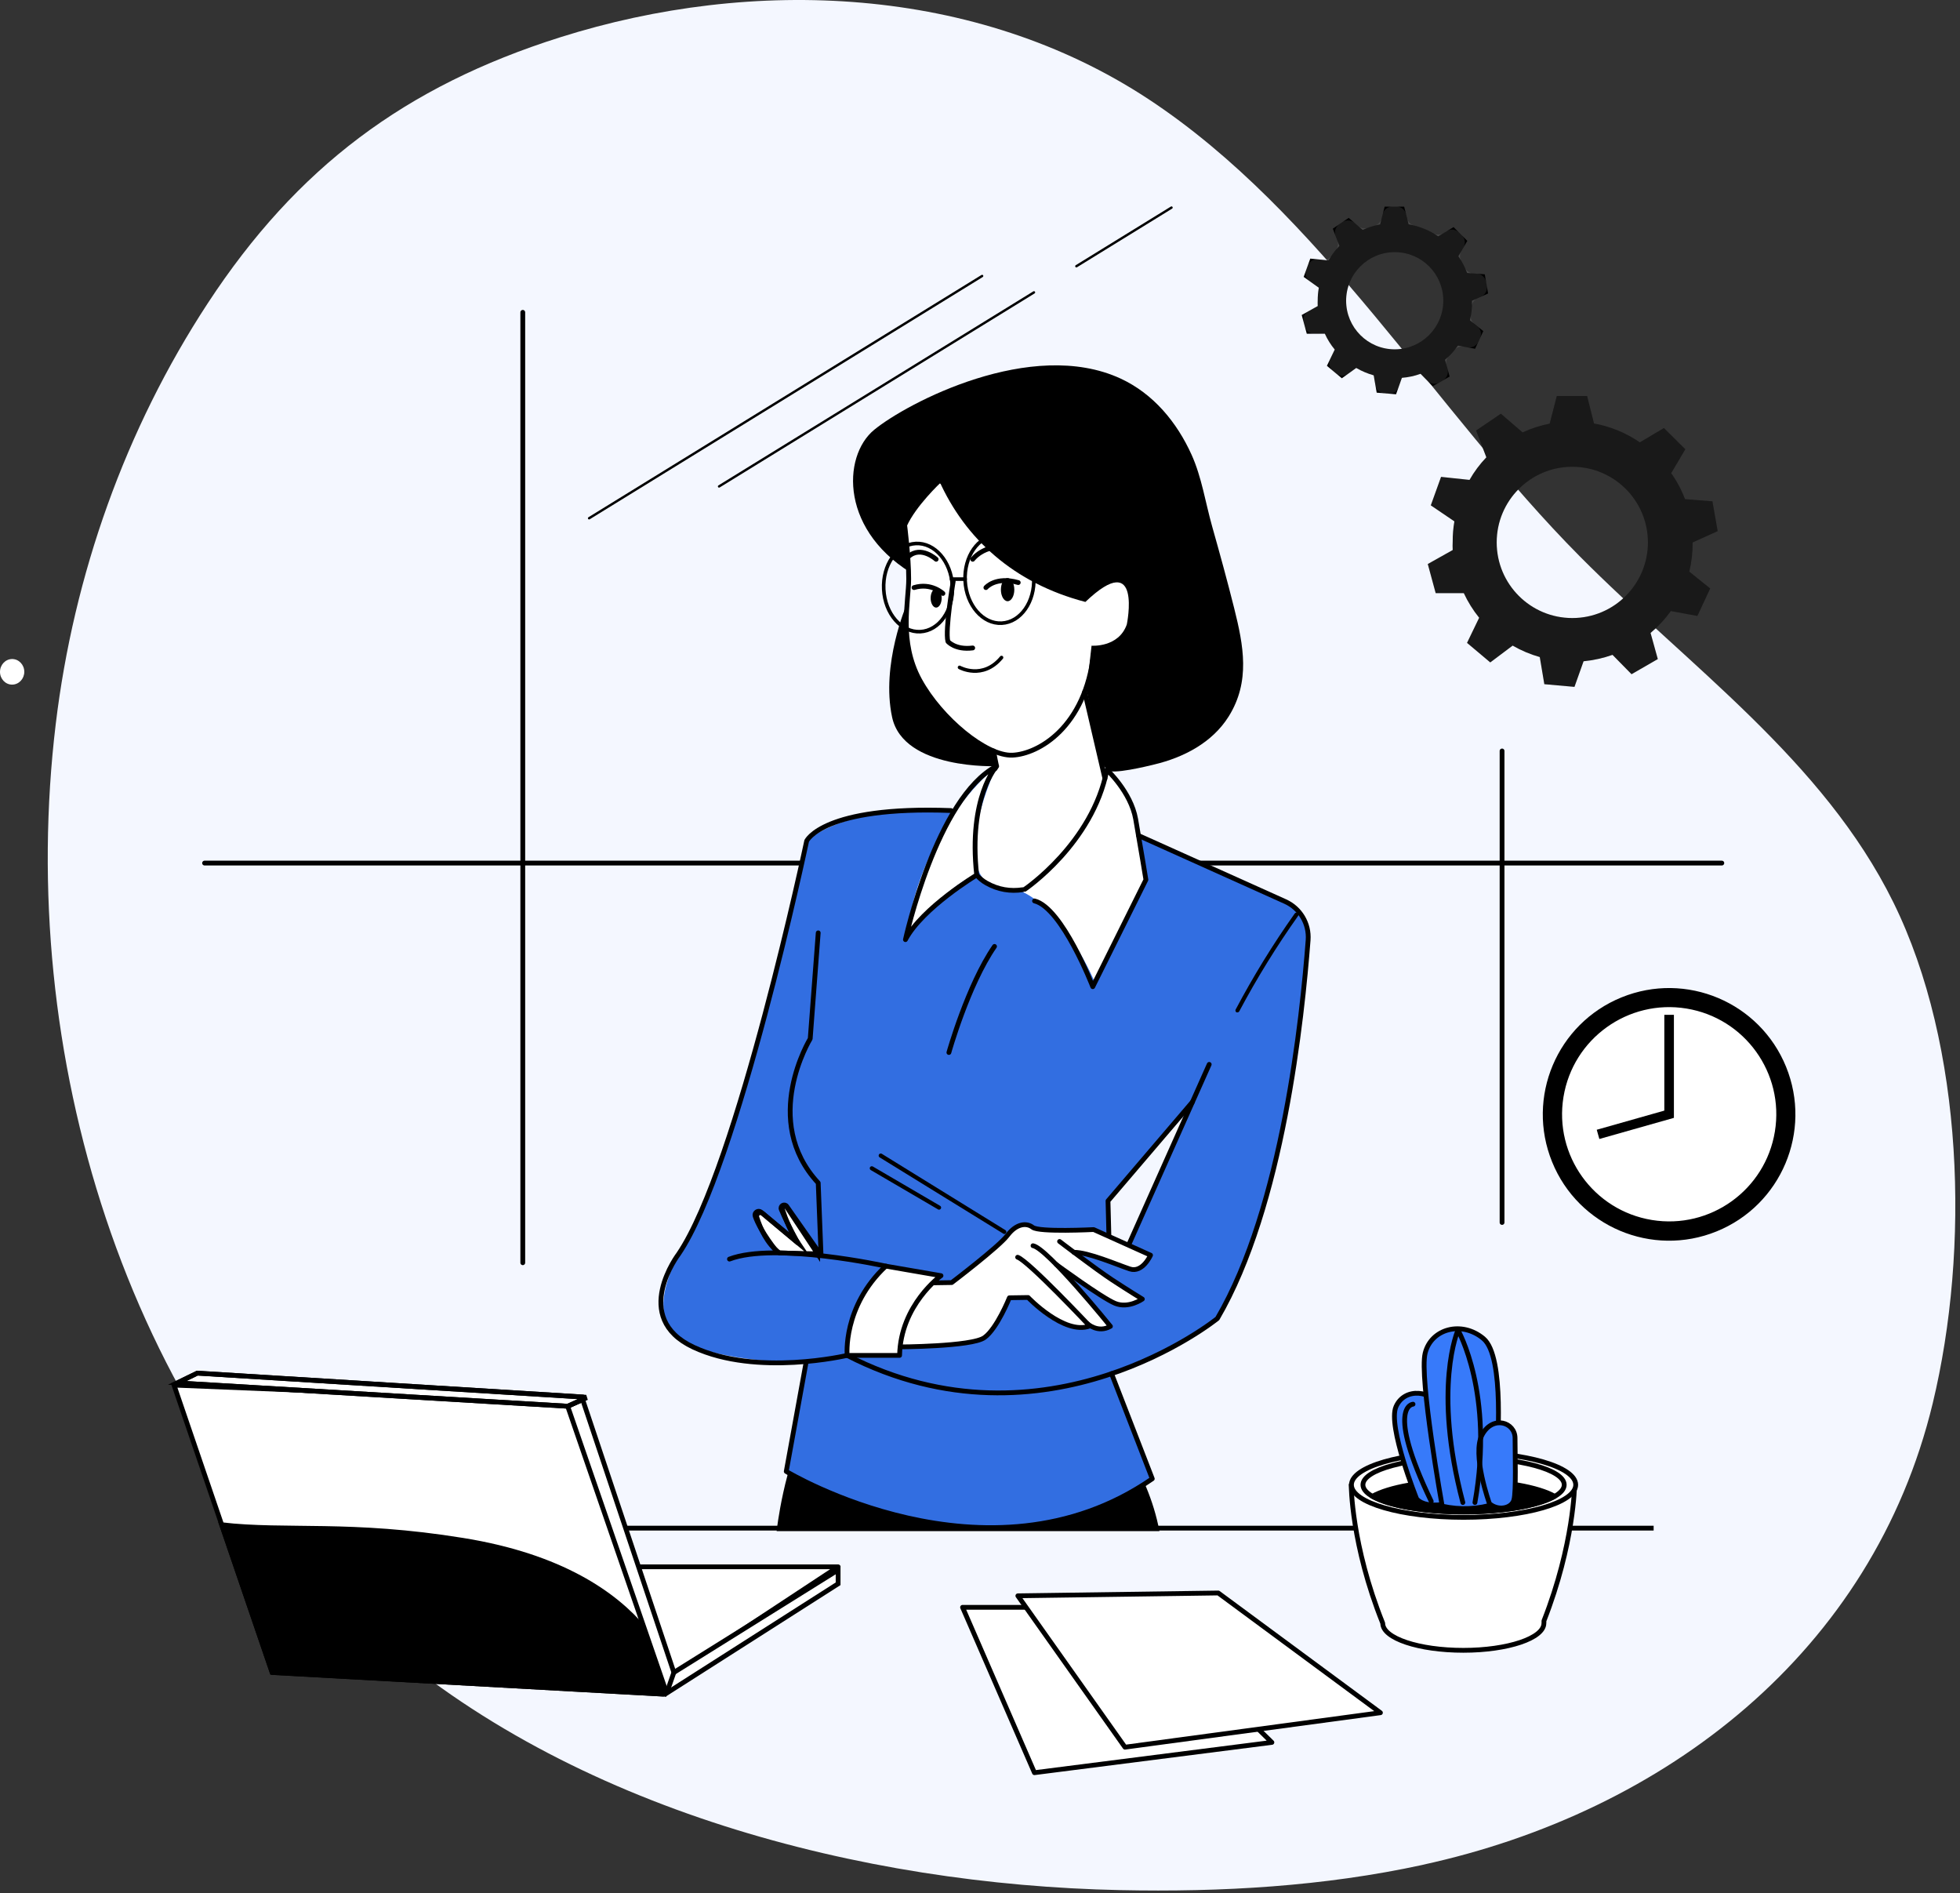 <svg width="409" height="395" viewBox="0 0 409 395" fill="none" xmlns="http://www.w3.org/2000/svg">
<rect x="0" y="0" width="409" height="395" fill="#333333" stroke="none"/>
<g clip-path="url(#clip0_0_338)">
<path d="M296.87 389.05C347.56 378.02 390.8 344.64 403.31 292.76C411.06 260.63 409.88 218.24 395.09 188.25C380.47 158.6 352.4 138.98 329.65 116.06C299.33 85.52 275.7 44.42 239.65 20.68C203.64 -3.01 157.17 -4.95 116.86 7.79C84.57 17.99 61.9 34.96 43.36 63.26C26.15 89.52 15.38 119.92 11.63 151.06C3.4 219.47 25.69 294.31 77.82 340.77C119.09 377.55 179.85 393.21 233.77 394.33C254.91 394.77 276.18 393.56 296.88 389.06L296.87 389.05Z" fill="#F4F7FF"/>
<path d="M5.07 140.15C5.07 141.62 3.94 142.82 2.54 142.83C1.14 142.84 0 141.64 0 140.17C0 138.7 1.13 137.5 2.53 137.49C3.93 137.49 5.06 138.68 5.07 140.15Z" fill="white"/>
<path d="M307.19 62.74L310.53 61.23L309.83 57.23L306.15 56.94C305.68 55.71 305.07 54.54 304.32 53.46L306.19 50.25L303.32 47.38L300.11 49.3C298.25 48.04 296.15 47.19 293.94 46.79L293.01 43.11H288.94L287.99 46.81C286.74 47.05 285.52 47.44 284.35 47.96L281.44 45.45L278.12 47.71L279.5 51.3C278.63 52.21 277.87 53.23 277.24 54.33L273.42 53.95L272.04 57.77L275.2 60.03C275.04 60.92 274.97 61.82 274.97 62.72C274.95 63.1 274.95 63.47 274.97 63.85L271.63 65.72L272.69 69.63H276.46C277 70.81 277.69 71.92 278.52 72.93L276.89 76.32L280.01 78.92L283.01 76.77C284.15 77.43 285.38 77.94 286.65 78.31L287.28 81.92L291.32 82.26L292.54 78.83C293.87 78.72 295.17 78.44 296.43 77.99L298.98 80.57L302.5 78.56L301.53 75.06C302.55 74.19 303.46 73.2 304.24 72.1L307.81 72.76L309.53 69.08L306.73 66.82C307.04 65.49 307.19 64.12 307.16 62.75L307.19 62.74ZM301.18 62.74C301.18 68.34 296.64 72.88 291.04 72.88C285.44 72.88 280.9 68.34 280.9 62.74C280.9 57.14 285.44 52.6 291.04 52.6C291.04 52.6 291.05 52.6 291.06 52.6C296.63 52.6 301.15 57.1 301.18 62.67V62.74Z" fill="black"/>
<path opacity="0.1" d="M308.35 62.21L309.09 61.87C309.94 61.49 310.41 60.58 310.25 59.67L310.09 58.78C309.93 57.87 309.17 57.18 308.25 57.1L307.36 57.03C306.64 56.97 306 56.55 305.7 55.89C305.47 55.38 305.21 54.89 304.92 54.41C304.55 53.79 304.57 53.01 304.93 52.39L305.39 51.6C305.86 50.8 305.73 49.79 305.07 49.14L304.43 48.5C303.77 47.84 302.75 47.71 301.95 48.19L301.16 48.66C300.54 49.03 299.76 49.05 299.13 48.69C297.86 47.95 296.49 47.4 295.06 47.03C294.35 46.85 293.8 46.28 293.62 45.57L293.39 44.64C293.16 43.74 292.35 43.1 291.42 43.1H290.52C289.59 43.1 288.78 43.73 288.55 44.63L288.3 45.61C288.12 46.31 287.59 46.87 286.89 47.06C286.39 47.19 285.9 47.35 285.42 47.53C284.74 47.78 283.98 47.63 283.43 47.16L282.63 46.48C281.93 45.88 280.92 45.82 280.16 46.34L279.46 46.82C278.68 47.35 278.37 48.35 278.71 49.23L279.07 50.17C279.33 50.84 279.22 51.61 278.76 52.16C278.44 52.54 278.14 52.94 277.86 53.36C277.45 53.97 276.73 54.29 275.99 54.22L275 54.12C274.07 54.03 273.2 54.58 272.88 55.45L272.56 56.33C272.25 57.19 272.55 58.15 273.29 58.67L274.21 59.32C274.79 59.74 275.12 60.43 275.05 61.14C275 61.66 274.97 62.19 274.98 62.71C274.98 62.71 274.98 62.71 274.98 62.72C274.94 63.43 274.57 64.07 273.95 64.41L273.02 64.93C272.21 65.39 271.81 66.34 272.05 67.24L272.29 68.12C272.53 69.01 273.33 69.62 274.25 69.62H275.22C275.95 69.62 276.63 70 276.98 70.64C277.24 71.12 277.53 71.58 277.84 72.03C278.25 72.62 278.3 73.39 277.99 74.04L277.58 74.89C277.18 75.73 277.4 76.74 278.11 77.33L278.8 77.91C279.51 78.5 280.53 78.54 281.28 78L281.99 77.49C282.58 77.07 283.36 76.98 284.02 77.3C284.53 77.55 285.05 77.77 285.58 77.96C286.25 78.2 286.73 78.8 286.85 79.5L287 80.37C287.16 81.28 287.91 81.97 288.83 82.05L289.75 82.13C290.67 82.21 291.53 81.65 291.84 80.78L292.12 80C292.36 79.31 292.95 78.8 293.67 78.68C294.24 78.59 294.8 78.47 295.35 78.32C296.04 78.13 296.78 78.35 297.28 78.86L297.87 79.46C298.52 80.11 299.52 80.25 300.32 79.79L301.11 79.34C301.92 78.88 302.31 77.93 302.06 77.03L301.84 76.25C301.65 75.55 301.83 74.8 302.35 74.29C302.77 73.88 303.16 73.45 303.54 73C304 72.44 304.74 72.19 305.45 72.32L306.25 72.47C307.16 72.64 308.07 72.17 308.46 71.33L308.84 70.52C309.23 69.67 309 68.67 308.27 68.08L307.66 67.59C307.11 67.14 306.81 66.43 306.92 65.73C307.02 65.13 307.08 64.53 307.11 63.93C307.15 63.19 307.62 62.53 308.3 62.23L308.35 62.21ZM301.18 62.74C301.18 68.34 296.64 72.88 291.04 72.88C285.44 72.88 280.9 68.34 280.9 62.74C280.9 57.14 285.44 52.6 291.04 52.6C291.04 52.6 291.05 52.6 291.06 52.6C296.63 52.6 301.15 57.1 301.18 62.67V62.74Z" fill="white"/>
<path d="M353.23 113.16L358.43 110.81L357.34 104.59L351.61 104.13C350.89 102.21 349.92 100.39 348.73 98.72L351.68 93.73L347.22 89.3L342.19 92.29C339.32 90.32 336.06 88.97 332.63 88.35L331.19 82.62H324.86L323.38 88.38C321.43 88.77 319.53 89.38 317.72 90.21L313.19 86.31L308.02 89.82L310.16 95.41C308.8 96.83 307.62 98.41 306.65 100.12L300.71 99.49L298.57 105.43L303.49 108.77C303.25 110.16 303.13 111.57 303.14 112.99C303.11 113.58 303.11 114.16 303.14 114.75L297.94 117.67L299.59 123.75H305.46C306.31 125.58 307.39 127.31 308.66 128.88L306.13 134.12L310.98 138.2L315.65 134.69C317.43 135.72 319.33 136.52 321.31 137.08L322.26 142.74L328.55 143.3L330.45 137.96C332.51 137.76 334.54 137.31 336.49 136.62L340.46 140.66L345.94 137.5L344.43 132.05C346.02 130.71 347.44 129.18 348.65 127.48L354.2 128.5L356.87 122.77L352.51 119.26C352.99 117.27 353.22 115.23 353.21 113.18L353.23 113.16ZM343.88 113.16C343.88 121.87 336.82 128.94 328.1 128.94C319.38 128.94 312.32 121.88 312.32 113.16C312.32 104.44 319.38 97.38 328.1 97.38C336.77 97.38 343.82 104.38 343.88 113.05V113.16Z" fill="black"/>
<path opacity="0.1" d="M353.23 113.16L358.43 110.81L357.34 104.59L351.61 104.13C350.89 102.21 349.92 100.39 348.73 98.72L351.68 93.73L347.22 89.3L342.19 92.29C339.32 90.32 336.06 88.97 332.63 88.35L331.19 82.62H324.86L323.38 88.38C321.43 88.77 319.53 89.38 317.72 90.21L313.19 86.31L308.02 89.82L310.16 95.41C308.8 96.83 307.62 98.41 306.65 100.12L300.71 99.49L298.57 105.43L303.49 108.77C303.25 110.16 303.13 111.57 303.14 112.99C303.11 113.58 303.11 114.16 303.14 114.75L297.94 117.67L299.59 123.75H305.46C306.31 125.58 307.39 127.31 308.66 128.88L306.13 134.12L310.98 138.2L315.65 134.69C317.43 135.72 319.33 136.52 321.31 137.08L322.26 142.74L328.55 143.3L330.45 137.96C332.51 137.76 334.54 137.31 336.49 136.62L340.46 140.66L345.94 137.5L344.43 132.05C346.02 130.71 347.44 129.18 348.65 127.48L354.2 128.5L356.87 122.77L352.51 119.26C352.99 117.27 353.22 115.23 353.21 113.18L353.23 113.16ZM343.88 113.16C343.88 121.87 336.82 128.94 328.1 128.94C319.38 128.94 312.32 121.88 312.32 113.16C312.32 104.44 319.38 97.38 328.1 97.38C336.77 97.38 343.82 104.38 343.88 113.05V113.16Z" fill="white"/>
<path d="M358.218 256.899C371.7 251.42 378.187 236.048 372.707 222.567C367.227 209.085 351.856 202.598 338.374 208.078C324.893 213.558 318.406 228.929 323.886 242.411C329.366 255.892 344.737 262.379 358.218 256.899Z" fill="black"/>
<path d="M370.865 236.15C372.9 223.695 364.454 211.949 351.999 209.914C339.544 207.879 327.798 216.326 325.763 228.78C323.728 241.235 332.175 252.981 344.629 255.016C357.084 257.051 368.83 248.604 370.865 236.15Z" fill="white" stroke="black" stroke-miterlimit="10"/>
<path d="M333.47 236.66L348.3 232.46V211.72" stroke="black" stroke-width="2" stroke-miterlimit="10"/>
<path d="M313.44 255.04V156.67" stroke="black" stroke-linecap="round" stroke-linejoin="round"/>
<path d="M109.09 263.44V65.16" stroke="black" stroke-linecap="round" stroke-linejoin="round"/>
<path d="M42.69 180.06H359.3" stroke="black" stroke-linecap="round" stroke-linejoin="round"/>
<path d="M204.94 57.58L122.93 108.12" stroke="black" stroke-width="0.5" stroke-linecap="round" stroke-linejoin="round"/>
<path d="M215.76 61L150.05 101.48" stroke="black" stroke-width="0.5" stroke-linecap="round" stroke-linejoin="round"/>
<path d="M244.46 43.31L224.61 55.54" stroke="black" stroke-width="0.5" stroke-linecap="round" stroke-linejoin="round"/>
<path d="M65.87 318.81H345.07" stroke="black" stroke-miterlimit="10"/>
<path d="M200.86 335.33L215.86 369.83L265.41 363.51L236.66 335.33H200.86Z" fill="white" stroke="black" stroke-linecap="round" stroke-linejoin="round"/>
<path d="M254.22 332.34L288.06 357.32L234.75 364.51L212.4 332.93L254.22 332.34Z" fill="white" stroke="black" stroke-linecap="round" stroke-linejoin="round"/>
<path d="M61.97 347.81L84.64 326.88H174.89L139.29 350.34L61.97 347.81Z" fill="white" stroke="black" stroke-linecap="round" stroke-linejoin="round"/>
<path d="M138.37 353.44L56.79 348.92L46.26 318.11L36.31 288.97L120.65 292.4L134.42 339.85L138.37 353.44Z" fill="white" stroke="black" stroke-linecap="round" stroke-linejoin="round"/>
<path d="M138.37 353.44L56.79 348.92L46.26 318.11C59.68 319.65 73.2 317.56 96.62 321.36C117.13 324.67 128.34 332.58 134.42 339.85L138.37 353.44Z" fill="black" stroke="black" stroke-miterlimit="10"/>
<path d="M174.89 327.539V330.419L139.11 353.239L118.46 293.379L121.58 291.979L140.62 348.919L174.89 327.539Z" fill="white" stroke="black" stroke-miterlimit="10"/>
<path d="M122.05 291.77L118.46 293.38L36.98 288.51L41.17 286.47L121.96 291.48L122.05 291.77Z" fill="white" stroke="black" stroke-miterlimit="10"/>
<path d="M122.05 291.77L121.96 291.48L121.82 290.96L41.2 285.98H41.07L35.71 288.58L35.82 288.95L118.43 293.88H118.55L122.18 292.26L122.05 291.77ZM118.36 292.87L38.91 288.13L41.27 286.98L120.56 291.89L118.36 292.87Z" fill="black"/>
<path d="M140.62 348.92L139.11 353.24" stroke="black" stroke-miterlimit="10"/>
<path d="M328.56 309.77H281.96C281.96 309.77 281.96 322.28 288.54 338.65C288.54 341.79 296.07 344.3 305.36 344.3C314.65 344.3 322.17 341.77 322.17 338.65C322.19 338.5 322.19 338.34 322.17 338.18C328.5 322.04 328.57 309.77 328.57 309.77H328.56Z" fill="white" stroke="black" stroke-linecap="round" stroke-linejoin="round"/>
<path d="M305.41 316.56C318.333 316.56 328.81 313.52 328.81 309.77C328.81 306.02 318.333 302.98 305.41 302.98C292.487 302.98 282.01 306.02 282.01 309.77C282.01 313.52 292.487 316.56 305.41 316.56Z" fill="white" stroke="black" stroke-linecap="round" stroke-linejoin="round"/>
<path d="M305.41 304.09C317.01 304.09 326.41 306.63 326.41 309.77C326.41 312.91 317.01 315.45 305.41 315.45C293.81 315.45 284.41 312.91 284.41 309.77C284.41 306.63 293.81 304.09 305.41 304.09Z" fill="white" stroke="black" stroke-linecap="round" stroke-linejoin="round"/>
<path d="M286.39 312.17C289.75 314.1 297 315.43 305.41 315.43C313.82 315.43 321.07 314.1 324.42 312.17C321.07 310.25 313.81 308.91 305.41 308.91C297.01 308.91 289.75 310.25 286.39 312.17Z" fill="black" stroke="black" stroke-linecap="round" stroke-linejoin="round"/>
<path d="M295.62 312.71C295.62 312.71 289.53 297.51 291.31 293.46C293.09 289.41 298.91 289.92 300.94 293.97C302.97 298.02 303.98 313.22 303.98 313.22C303.98 313.22 297.89 315.25 295.62 312.71Z" fill="#377AFA" stroke="black" stroke-linecap="round" stroke-linejoin="round"/>
<path d="M300.95 314.23C300.95 314.23 296.13 287.4 297.39 282.31C298.65 277.22 305 275.46 309.55 279.26C314.1 283.06 312.37 302.32 312.37 305.1C312.37 307.88 312.12 313.71 312.12 313.71C308.51 314.88 304.65 315.05 300.95 314.22V314.23Z" fill="#377AFA" stroke="black" stroke-linecap="round" stroke-linejoin="round"/>
<path d="M310.82 313.72C310.82 313.72 307.06 303.33 309.31 299.27C311.56 295.22 316.15 296.74 316.15 300.03C316.15 303.32 316.4 311.19 315.9 312.95C315.39 314.72 312.61 315.24 310.83 313.71L310.82 313.72Z" fill="#377AFA" stroke="black" stroke-linecap="round" stroke-linejoin="round"/>
<path d="M305.26 313.47C298.92 289.46 304.24 277.5 304.24 277.5C304.24 277.5 311.84 290.68 307.78 313.47" stroke="black" stroke-linecap="round" stroke-linejoin="round"/>
<path d="M294.86 292.95C294.86 292.95 289.03 293.2 298.66 313.22" stroke="black" stroke-linecap="round" stroke-linejoin="round"/>
<path d="M231.21 297.06C231.21 297.06 239.46 306.21 241.94 319.43H162.06C162.06 319.43 163.63 305.33 168.53 297.06C173.43 288.79 231.21 297.06 231.21 297.06Z" fill="black"/>
<path d="M269.72 188.99C266.39 186.25 237.58 174.33 237.58 174.33C236.04 165.11 230.98 160.61 230.98 160.61C230.98 160.61 213.53 155.55 207.95 159.84C202.38 164.15 199.66 169.13 199.66 169.13C176.23 167.64 168.33 175.45 168.33 175.45C168.33 175.45 160.03 210.17 154.94 228.25C149.86 246.33 142.58 260.1 142.58 260.1C142.58 260.1 135.04 271.68 140.3 277.96C145.58 284.24 168.18 284.34 168.18 284.34L164.06 306.99C164.06 306.99 170.26 312.04 195.19 317.8C220.12 323.56 240.44 308.53 240.44 308.53L231.78 286.23C240.8 284.41 254.38 274.48 254.38 274.48C267.89 254.44 272.55 201.17 272.89 197.22C273.23 193.25 273.03 191.74 269.71 189L269.72 188.99ZM235.73 260.1C235.73 260.1 231.51 257.6 231.4 257.54L231.22 250.54L248.1 231.58L235.74 260.09L235.73 260.1Z" fill="#377AFA"/>
<path opacity="0.1" d="M269.72 188.99C266.39 186.25 237.58 174.33 237.58 174.33C236.04 165.11 230.98 160.61 230.98 160.61C230.98 160.61 213.53 155.55 207.95 159.84C202.38 164.15 199.66 169.13 199.66 169.13C176.23 167.64 168.33 175.45 168.33 175.45C168.33 175.45 160.03 210.17 154.94 228.25C149.86 246.33 142.58 260.1 142.58 260.1C142.58 260.1 135.04 271.68 140.3 277.96C145.58 284.24 168.18 284.34 168.18 284.34L164.06 306.99C164.06 306.99 170.26 312.04 195.19 317.8C220.12 323.56 240.44 308.53 240.44 308.53L231.78 286.23C240.8 284.41 254.38 274.48 254.38 274.48C267.89 254.44 272.55 201.17 272.89 197.22C273.23 193.25 273.03 191.74 269.71 189L269.72 188.99ZM235.73 260.1C235.73 260.1 231.51 257.6 231.4 257.54L231.22 250.54L248.1 231.58L235.74 260.09L235.73 260.1Z" fill="black"/>
<path d="M193.18 268.05C193.18 268.05 187.99 275.37 187.18 280.94C187.18 280.94 192.5 281.38 198.17 280.54C203.83 279.7 206.44 280.34 210.65 270.75L214.56 270.69C214.56 270.69 219.67 278.3 227.41 276.65C227.41 276.65 229 277.95 231.74 276.71L223.08 265.72C223.08 265.72 234.55 276.01 238.4 271.03L224.09 261.24C224.09 261.24 231.3 262.47 235.02 264.46C238.75 266.44 240.11 261.85 240.11 261.85L228.24 256.51C228.24 256.51 219.15 257.25 216.98 256.45C214.81 255.66 213.43 254.61 211.84 256.17C210.25 257.73 198.62 267.58 198.62 267.58L193.2 268.06L193.18 268.05Z" fill="white"/>
<path d="M187.5 281C187.5 281 202.78 280.96 205.42 279.06C208.06 277.17 210.63 270.75 210.63 270.75L214.54 270.69C214.54 270.69 222.07 278.59 227.39 276.65C227.39 276.65 214.63 263.08 212.35 262.29" stroke="black" stroke-width="0.99" stroke-linecap="round" stroke-linejoin="round"/>
<path d="M226.92 276.15C226.92 276.15 229.09 278.2 231.72 276.71C231.72 276.71 218.48 260.37 215.56 259.89" stroke="black" stroke-width="0.99" stroke-linecap="round" stroke-linejoin="round"/>
<path d="M194.1 267.65L198.6 267.58C198.6 267.58 208.41 260.14 210.23 257.73C212.04 255.32 214.16 255.02 215.5 256.06C216.84 257.1 228.22 256.52 228.22 256.52L240.09 261.86C240.09 261.86 238.43 265.62 235.77 264.74C233.11 263.86 227.12 261.24 224.07 261.26" stroke="black" stroke-width="0.99" stroke-linecap="round" stroke-linejoin="round"/>
<path d="M221.1 259C221.1 259 228.74 264.84 232.09 267.03C235.44 269.23 238.38 271.02 238.38 271.02C238.38 271.02 235.5 273.06 232.7 271.92C229.9 270.77 220.4 263.8 220.4 263.8" stroke="black" stroke-width="0.99" stroke-linecap="round" stroke-linejoin="round"/>
<path d="M187.73 282.77C187.73 282.77 188.63 270.84 196.37 266.14L184.49 264.07C184.49 264.07 176.46 273 176.77 282.4L187.74 282.77H187.73Z" fill="white"/>
<path d="M203.81 182.56C203.81 182.56 202.07 166.71 207.96 159.84C207.96 159.84 192.44 171.92 189.21 194.93C189.21 194.93 199.16 183.39 203.82 182.56H203.81Z" fill="white"/>
<path d="M170.63 261.61L164.19 251.86C163.86 251.36 163.08 251.73 163.27 252.3C163.97 254.43 165.06 257.2 166.49 259.28L159.18 253.17C158.59 252.67 157.7 253.25 157.94 253.99C158.63 256.2 160.03 259.46 162.65 261.4L170.63 261.59V261.61Z" fill="white" stroke="black" stroke-miterlimit="10"/>
<path d="M230.99 160.6C230.99 160.6 235.76 164.78 236.68 169.55C237.59 174.32 239.13 183.53 239.13 183.53L228.47 204.97C228.47 204.97 222.2 189.59 212.49 185.66C212.49 185.66 228.94 175.76 230.99 160.59V160.6Z" fill="white"/>
<path d="M230.98 160.6C231.8 161.75 239.76 159.76 240.83 159.5C246.97 158.04 252.97 154.95 256.4 149.46C260.95 142.17 259.49 134.68 257.54 126.89C256.11 121.18 254.55 115.51 252.95 109.85C251.55 104.9 250.77 99.56 248.65 94.87C245.59 88.1 240.69 82.15 233.84 78.98C215.22 70.38 189.17 84.13 182.43 89.66C175.69 95.18 175.17 111.2 191.51 120.33C207.83 129.45 230.95 160.56 230.98 160.6Z" fill="black"/>
<path d="M195.98 100.29C195.98 100.29 189.43 105.6 189.23 108.64C189.03 111.68 190.01 114.95 189.62 120.79C189.23 126.63 188.16 137.15 193.27 144.11C193.27 144.11 196.76 152.37 207.33 156.67L207.96 159.84C207.96 159.84 203.69 168.78 203.48 176.26C203.33 181.54 204.63 186.37 213.41 185.61C225.47 178.46 230.57 162.43 230.57 162.43L226.74 143.96L227.78 134.71C227.78 134.71 233.44 135.15 235.14 130.26C235.14 130.26 238.45 114.17 226.49 125.58C211.52 121.68 201.39 112.33 195.98 100.3V100.29Z" fill="white"/>
<path d="M200.23 139.24C200.23 139.24 205.06 141.93 208.99 137.18" stroke="black" stroke-width="0.75" stroke-linecap="round" stroke-linejoin="round"/>
<path d="M198.91 121.28C198.91 121.28 197.18 131.39 197.8 133.82C197.8 133.82 199.33 135.65 202.98 135.18" stroke="black" stroke-linecap="round" stroke-linejoin="round"/>
<path d="M195.98 100.29C195.98 100.29 190.69 105.25 188.78 109.54C188.78 109.54 189.62 116.11 189.62 120.79C189.62 125.47 187.51 133.83 191.92 141.89C196.33 149.95 205.86 157.8 211.28 157.55C216.69 157.3 226.5 151.74 228.22 136.26C228.22 136.26 237.68 135.19 237.23 130.96C237.23 130.96 245.52 116.5 195.98 100.29Z" stroke="black" stroke-linecap="round" stroke-linejoin="round"/>
<path d="M230.57 162.43L226.35 144.32" stroke="black" stroke-linecap="round" stroke-linejoin="round"/>
<path d="M203.81 182.56C204.35 183.2 205.03 183.77 205.86 184.24C208.33 185.63 210.88 186 213.4 185.62" stroke="black" stroke-linecap="round" stroke-linejoin="round"/>
<path d="M207.33 156.67C207.51 157.73 207.96 159.84 207.96 159.84C207.96 159.84 207.83 160.04 207.62 160.4" stroke="black" stroke-linecap="round" stroke-linejoin="round"/>
<path d="M198.73 122.22C198.99 127.3 196 131.58 192.04 131.78C188.09 131.98 184.67 128.03 184.41 122.95C184.15 117.87 187.14 113.59 191.1 113.39C195.05 113.19 198.47 117.14 198.73 122.22Z" stroke="black" stroke-width="0.75" stroke-linecap="round" stroke-linejoin="round"/>
<path d="M215.72 120.45C215.98 125.53 212.99 129.81 209.03 130.01C205.08 130.21 201.66 126.26 201.4 121.18C201.14 116.1 204.13 111.82 208.09 111.62C212.04 111.42 215.46 115.37 215.72 120.45Z" stroke="black" stroke-width="0.75" stroke-linecap="round" stroke-linejoin="round"/>
<path d="M209.34 257.36L183.51 241.43C183.36 241.3 183.31 241.09 183.39 240.91C183.49 240.69 183.75 240.59 183.97 240.69L209.8 256.64C210 256.76 210.06 257.02 209.94 257.22C209.86 257.36 209.72 257.44 209.56 257.44C209.48 257.44 209.4 257.41 209.34 257.36Z" fill="black"/>
<path d="M195.74 252.31L181.71 244.11C181.5 243.99 181.43 243.72 181.55 243.51C181.68 243.31 181.95 243.25 182.15 243.37L196.18 251.57C196.38 251.69 196.45 251.95 196.33 252.15C196.25 252.28 196.1 252.37 195.95 252.37C195.87 252.37 195.8 252.35 195.73 252.31H195.74Z" fill="black"/>
<path d="M258.04 211.21C257.83 211.1 257.74 210.84 257.84 210.63C261.52 203.69 265.63 197 270.17 190.59C270.31 190.39 270.57 190.34 270.77 190.47C270.77 190.47 270.78 190.47 270.79 190.48C270.98 190.62 271.02 190.88 270.89 191.07C266.38 197.43 262.28 204.07 258.62 210.95C258.55 211.11 258.39 211.21 258.22 211.21H258.04Z" fill="black"/>
<path d="M196.36 266.14C196.36 266.14 187.92 272.22 187.72 282.77H176.78C176.78 282.77 175.82 272.6 184.84 264.15L196.36 266.14Z" stroke="black" stroke-linecap="round" stroke-linejoin="round"/>
<path d="M235.72 259.29L252.33 222.06" stroke="black" stroke-linecap="round" stroke-linejoin="round"/>
<path d="M176.78 282.77C176.78 282.77 157.94 287.24 144.71 281.06C131.48 274.89 141.62 261.61 141.62 261.61C153.97 243.44 168.33 175.45 168.33 175.45C168.33 175.45 171.69 168.1 198.44 169.1" stroke="black" stroke-linecap="round" stroke-linejoin="round"/>
<path d="M184.85 264.15C184.85 264.15 161.7 259.06 152.22 262.68" stroke="black" stroke-linecap="round" stroke-linejoin="round"/>
<path d="M162.18 261.22C162.18 261.22 158.63 256.91 157.58 253.72C157.34 252.98 158.23 252.39 158.82 252.89L166.48 259.29C166.48 259.29 164.39 255.6 163.03 252.31C162.73 251.58 163.72 251.03 164.17 251.67L171.32 261.86" stroke="black" stroke-linecap="round" stroke-linejoin="round"/>
<path d="M237.58 174.32L268.18 188.08C271.32 189.49 273.23 192.71 272.97 196.14C271.75 212.1 267.73 251.68 254.03 275.08C254.03 275.08 218.22 304.1 176.77 282.77" stroke="black" stroke-linecap="round" stroke-linejoin="round"/>
<path d="M248.84 229.89L231.21 250.54L231.39 257.54" stroke="black" stroke-linecap="round" stroke-linejoin="round"/>
<path d="M198.01 219.58C198.01 219.58 201.96 205.52 207.53 197.45" stroke="black" stroke-linecap="round" stroke-linejoin="round"/>
<path d="M168.19 284.33L164.07 306.98C164.07 306.98 206.05 332.32 240.45 308.51L231.95 286.58" stroke="black" stroke-linecap="round" stroke-linejoin="round"/>
<path d="M170.74 194.62L169.07 216.71C169.07 216.71 158.63 233.74 170.74 246.79L171.33 261.87" stroke="black" stroke-linecap="round" stroke-linejoin="round"/>
<path d="M213.85 185.52C213.85 185.52 228.01 175.95 230.98 160.6C230.98 160.6 235.97 165.2 236.98 170.87C237.98 176.54 239.12 183.54 239.12 183.54L228.03 205.85C228.03 205.85 221.68 189.41 215.88 187.96" stroke="black" stroke-linecap="round" stroke-linejoin="round"/>
<path d="M207.96 159.84C207.96 159.84 202.02 166.32 203.81 182.56C203.81 182.56 192.46 189.39 188.94 196.03C188.94 196.03 195.4 166.46 207.95 159.84H207.96Z" stroke="black" stroke-linecap="round" stroke-linejoin="round"/>
<path d="M198.57 120.82H201.39" stroke="black" stroke-width="0.75" stroke-linecap="round" stroke-linejoin="round"/>
<path d="M189.2 126.1C189.2 126.1 183.79 138.6 186.16 149.63C188.54 160.66 207.95 159.84 207.95 159.84L207.32 156.67C207.32 156.67 186.93 146.92 189.19 126.1H189.2Z" fill="black"/>
<path d="M200.32 89.26C200.32 89.26 210.21 115.77 234.31 118.59" stroke="black" stroke-width="0.75" stroke-linecap="round" stroke-linejoin="round"/>
<path d="M207.33 85.36C207.33 85.36 223.89 109.45 246.1 110.31" stroke="black" stroke-width="0.75" stroke-linecap="round" stroke-linejoin="round"/>
<path d="M205.73 122.59C205.73 122.59 207.76 120.18 212.48 121.54" stroke="black" stroke-linecap="round" stroke-linejoin="round"/>
<path d="M196.76 123.81C196.76 123.81 194.32 121.49 190.73 122.59" stroke="black" stroke-linecap="round" stroke-linejoin="round"/>
<path d="M210.26 125.43C211.033 125.43 211.66 124.351 211.66 123.02C211.66 121.689 211.033 120.61 210.26 120.61C209.487 120.61 208.86 121.689 208.86 123.02C208.86 124.351 209.487 125.43 210.26 125.43Z" fill="black"/>
<path d="M196.5 124.78C196.5 125.87 195.98 126.76 195.35 126.76C194.72 126.76 194.2 125.87 194.2 124.78C194.2 123.69 194.72 122.8 195.35 122.8C195.98 122.8 196.5 123.69 196.5 124.78Z" fill="black"/>
<path d="M202.98 116.68C202.98 116.68 205.91 112.75 211.67 114.66" stroke="black" stroke-linecap="round" stroke-linejoin="round"/>
<path d="M195.35 116.68C195.35 116.68 192.15 113.76 189.56 116.12" stroke="black" stroke-linecap="round" stroke-linejoin="round"/>
</g>
<defs>
<clipPath id="clip0_0_338">
<rect width="408.2" height="394.63" fill="white"/>
</clipPath>
</defs>
</svg>
